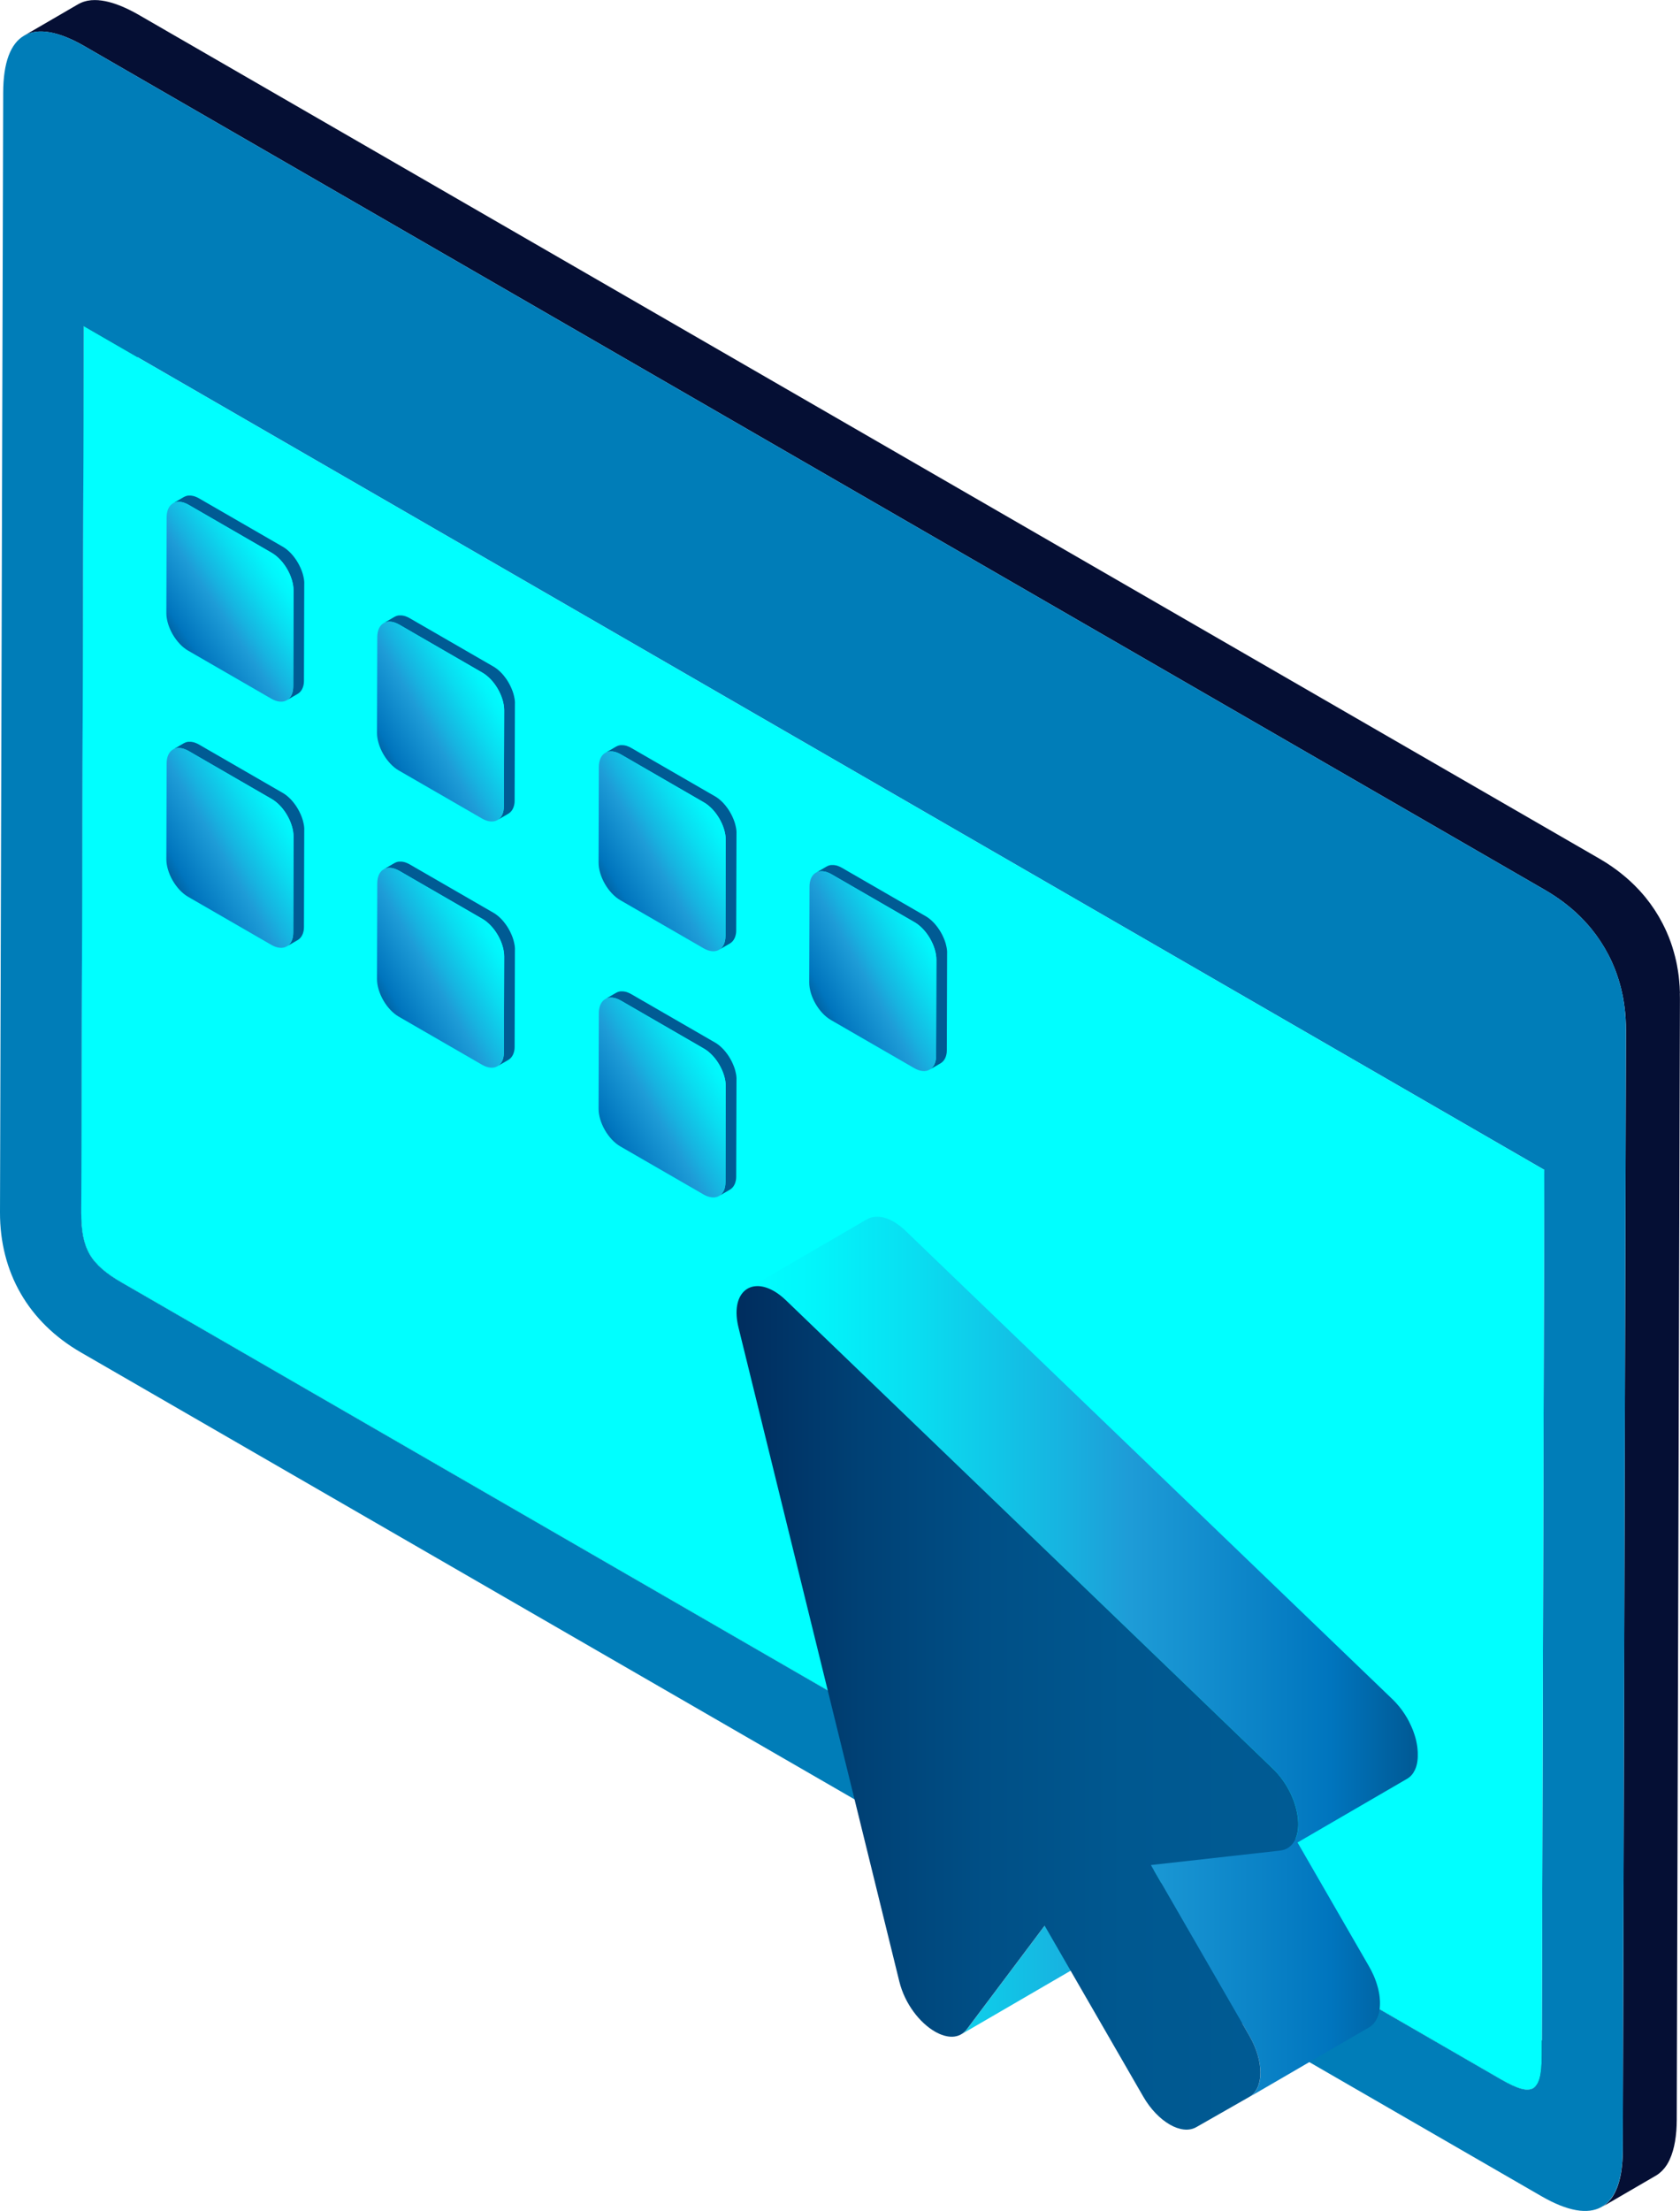 <?xml version="1.0" encoding="UTF-8"?>
<svg id="Ebene_2" data-name="Ebene 2" xmlns="http://www.w3.org/2000/svg" xmlns:xlink="http://www.w3.org/1999/xlink" viewBox="0 0 590.79 777">
  <defs>
    <style>
      .cls-1 {
        fill: url(#Neues_Verlaufsfeld_1-2);
      }

      .cls-1, .cls-2, .cls-3, .cls-4, .cls-5, .cls-6, .cls-7, .cls-8, .cls-9, .cls-10, .cls-11, .cls-12, .cls-13, .cls-14 {
        stroke-width: 0px;
      }

      .cls-2 {
        fill: url(#Neues_Verlaufsfeld_1-6);
      }

      .cls-3 {
        fill: url(#Neues_Verlaufsfeld_1-5);
      }

      .cls-4 {
        fill: url(#Neues_Verlaufsfeld_1-4);
      }

      .cls-5 {
        fill: url(#Neues_Verlaufsfeld_1-7);
      }

      .cls-6 {
        fill: url(#Neues_Verlaufsfeld_1-8);
      }

      .cls-7 {
        fill: url(#Neues_Verlaufsfeld_1-3);
      }

      .cls-8 {
        fill: url(#Neues_Verlaufsfeld_1);
      }

      .cls-9 {
        fill: url(#Unbenannter_Verlauf_8);
      }

      .cls-10 {
        fill: aqua;
      }

      .cls-11 {
        fill: #050f34;
      }

      .cls-12 {
        fill: #005b94;
      }

      .cls-13 {
        fill: #000b26;
      }

      .cls-14 {
        fill: #007db8;
      }
    </style>
    <linearGradient id="Neues_Verlaufsfeld_1" data-name="Neues Verlaufsfeld 1" x1="99.87" y1="198.79" x2="59.4" y2="225.77" gradientUnits="userSpaceOnUse">
      <stop offset="0" stop-color="aqua"/>
      <stop offset=".1" stop-color="#02f5fb"/>
      <stop offset=".26" stop-color="#0adcf0"/>
      <stop offset=".47" stop-color="#17b3e0"/>
      <stop offset=".57" stop-color="#1e9cd7"/>
      <stop offset=".87" stop-color="#0075be"/>
      <stop offset=".99" stop-color="#005b97"/>
    </linearGradient>
    <linearGradient id="Neues_Verlaufsfeld_1-2" data-name="Neues Verlaufsfeld 1" x1="175.62" y1="241.57" x2="131.92" y2="266.93" xlink:href="#Neues_Verlaufsfeld_1"/>
    <linearGradient id="Neues_Verlaufsfeld_1-3" data-name="Neues Verlaufsfeld 1" x1="254.19" y1="286.54" x2="210.49" y2="312.43" xlink:href="#Neues_Verlaufsfeld_1"/>
    <linearGradient id="Neues_Verlaufsfeld_1-4" data-name="Neues Verlaufsfeld 1" x1="329.67" y1="328.56" x2="284.36" y2="353.92" xlink:href="#Neues_Verlaufsfeld_1"/>
    <linearGradient id="Neues_Verlaufsfeld_1-5" data-name="Neues Verlaufsfeld 1" x1="102.9" y1="285.08" x2="58.67" y2="310.97" xlink:href="#Neues_Verlaufsfeld_1"/>
    <linearGradient id="Neues_Verlaufsfeld_1-6" data-name="Neues Verlaufsfeld 1" x1="176.11" y1="327.8" x2="132.41" y2="353.16" xlink:href="#Neues_Verlaufsfeld_1"/>
    <linearGradient id="Neues_Verlaufsfeld_1-7" data-name="Neues Verlaufsfeld 1" x1="254.71" y1="372.84" x2="208.86" y2="399.81" xlink:href="#Neues_Verlaufsfeld_1"/>
    <linearGradient id="Neues_Verlaufsfeld_1-8" data-name="Neues Verlaufsfeld 1" x1="262.88" y1="582.22" x2="498.57" y2="582.22" xlink:href="#Neues_Verlaufsfeld_1"/>
    <linearGradient id="Unbenannter_Verlauf_8" data-name="Unbenannter Verlauf 8" x1="259.02" y1="600.19" x2="456.54" y2="600.19" gradientUnits="userSpaceOnUse">
      <stop offset="0" stop-color="#002d5e"/>
      <stop offset="0" stop-color="#002d5e"/>
      <stop offset=".22" stop-color="#004175"/>
      <stop offset=".44" stop-color="#004f86"/>
      <stop offset=".69" stop-color="#005890"/>
      <stop offset="1" stop-color="#005b94"/>
    </linearGradient>
  </defs>
  <g id="Ebene_1-2" data-name="Ebene 1">
    <g>
      <g>
        <path class="cls-13" d="m557.48,723.09c-.1.03-.2.06-.31.09-.08.02-.16.03-.24.05-.08.01-.16.03-.24.03-.1.01-.2.02-.31.03-.06,0-.12,0-.18,0-.13,0-.27,0-.41,0-.04,0-.07,0-.11,0-.18-.01-.36-.03-.55-.06-.05,0-.11-.02-.16-.03-.14-.02-.28-.05-.43-.08-.07-.02-.15-.03-.23-.05-.13-.03-.26-.06-.4-.1-.09-.02-.17-.05-.26-.07-.13-.04-.26-.08-.4-.12-.1-.03-.21-.07-.31-.1-.12-.04-.24-.09-.37-.13-.14-.05-.28-.1-.42-.16-.12-.05-.23-.1-.35-.14-.18-.07-.35-.15-.54-.23-.11-.05-.23-.1-.34-.15-.26-.12-.53-.25-.8-.38-.08-.04-.16-.08-.25-.12-.43-.21-.87-.44-1.33-.69-.1-.05-.2-.11-.31-.17-.45-.24-.9-.5-1.38-.77L61.81,439.67c-.46-.27-.89-.53-1.32-.79-.27-.17-.55-.33-.81-.5-.56-.35-1.11-.71-1.62-1.06-.05-.03-.09-.06-.13-.09-.47-.33-.93-.66-1.36-.99-.1-.07-.2-.15-.29-.22-.44-.34-.86-.69-1.27-1.03-.06-.06-.13-.11-.19-.17-.41-.36-.8-.72-1.17-1.09-.04-.04-.08-.09-.12-.13-.32-.33-.62-.66-.91-.99-.08-.1-.17-.19-.25-.29-.15-.18-.28-.36-.42-.54-.24-.31-.48-.62-.69-.94-.13-.19-.25-.39-.37-.58-.19-.31-.38-.62-.55-.94-.16-.3-.32-.6-.47-.9-.03-.07-.07-.14-.1-.21-.21-.47-.41-.95-.59-1.44,0-.02-.01-.03-.02-.05-.18-.51-.34-1.03-.49-1.56-.01-.04-.02-.09-.03-.13-.14-.52-.26-1.05-.37-1.6,0-.04-.02-.08-.02-.11-.11-.56-.2-1.14-.28-1.73,0-.04-.01-.09-.02-.13-.07-.55-.13-1.13-.18-1.72-.01-.15-.02-.3-.04-.45-.04-.52-.06-1.06-.09-1.61,0-.13-.01-.26-.02-.4-.02-.72-.03-1.45-.03-2.22l.88-311.48-19.01,11.05-.88,311.48c0,.73,0,1.44.03,2.12,0,.03,0,.06,0,.09,0,.14.01.26.02.4.02.41.03.83.06,1.22,0,.13.02.26.03.39.01.15.02.3.04.45.01.18.03.36.04.53.04.37.08.74.12,1.1,0,.03,0,.06.01.09,0,.04.01.09.02.13.03.25.07.51.11.75.05.29.1.58.15.87,0,.04.02.08.02.11,0,.04.02.07.02.11.04.18.07.36.11.54.05.25.11.49.17.73.03.11.06.23.09.34.01.04.02.09.03.13.02.07.04.14.06.21.06.22.13.44.2.65.07.22.15.44.22.66,0,.01.01.03.01.04,0,.02.01.03.02.05.07.19.14.38.21.56.1.26.21.51.32.77.02.04.04.07.05.11.03.07.07.14.1.21.09.2.19.4.29.6.05.1.12.2.18.3.17.32.36.63.55.94.12.2.24.39.37.59.22.32.45.63.69.94.1.13.18.26.28.39.04.05.09.1.13.15.08.1.17.19.25.29.13.16.26.31.41.47.16.18.33.35.5.52.04.04.08.08.12.13.02.02.05.05.07.07.23.23.46.45.71.67.13.12.26.23.39.34.06.06.13.11.19.17.06.05.11.1.17.15.27.23.54.45.82.67.09.07.18.14.27.21.1.07.19.15.29.22.13.1.26.2.4.3.31.23.63.45.96.68.05.03.09.06.13.09.01,0,.03.02.04.03.45.31.92.61,1.4.92.06.04.12.08.18.11.26.17.54.33.81.5.28.17.54.34.84.51.16.09.32.19.48.28l485.06,280.05c.48.27.93.53,1.38.77.06.03.12.07.17.1.05.03.09.04.13.07.46.25.9.48,1.33.69.02,0,.04.02.06.03.06.03.12.06.19.09.27.13.54.26.8.38.05.02.11.05.17.08.06.03.12.05.18.08.18.08.36.16.54.23.07.03.15.07.22.09.04.02.09.03.13.05.14.06.29.11.43.16.08.03.17.07.25.09.04.01.08.03.12.04.11.04.21.07.32.1.08.03.17.06.25.08.05.01.1.03.14.04.09.03.17.05.26.07.07.02.14.04.2.06.07.02.13.03.2.04.08.02.15.04.23.05.04,0,.09.02.13.03.1.02.2.03.3.05.05,0,.11.02.16.03.02,0,.03,0,.05,0,.16.02.32.04.47.05,0,0,.02,0,.02,0,.04,0,.07,0,.11,0,.11,0,.22.01.33.01.03,0,.05,0,.08,0,.06,0,.12,0,.18,0,.06,0,.13,0,.19,0,.04,0,.08-.01.11-.02.08,0,.16-.02.24-.03.05,0,.09-.01.14-.02.03,0,.06-.02.1-.03.1-.02.21-.05.31-.09.04-.01.09-.02.13-.04.02,0,.04-.02.06-.03.18-.07.36-.15.52-.24l19.01-11.05c-.16.1-.34.17-.52.24-.06.02-.13.04-.19.06Z"/>
        <path class="cls-11" d="m590.77,348.94s0-.05,0-.07c0-.19-.02-.38-.03-.56-.02-.47-.04-.94-.06-1.41,0-.05,0-.1,0-.15-.01-.24-.04-.48-.06-.72-.03-.37-.05-.73-.09-1.09,0-.06,0-.13-.01-.19-.03-.28-.06-.55-.09-.83-.03-.28-.06-.57-.09-.85,0-.05-.01-.11-.02-.16-.04-.3-.09-.6-.13-.91-.04-.26-.07-.51-.11-.77,0-.04-.01-.08-.02-.12-.06-.4-.14-.8-.21-1.2-.03-.15-.05-.31-.08-.47,0-.01,0-.03,0-.04-.11-.56-.22-1.12-.34-1.67,0-.01,0-.03-.01-.04-.03-.14-.07-.28-.1-.41-.09-.39-.18-.79-.28-1.18-.01-.04-.02-.09-.04-.13-.06-.22-.12-.45-.18-.67-.08-.28-.15-.56-.23-.84-.02-.07-.04-.13-.06-.2-.07-.25-.15-.49-.22-.73-.07-.24-.14-.47-.21-.71-.03-.08-.06-.16-.08-.25-.09-.29-.19-.58-.29-.86-.07-.21-.14-.41-.21-.62-.03-.08-.06-.16-.09-.23-.13-.35-.26-.69-.39-1.04-.07-.19-.14-.38-.21-.56-.02-.05-.04-.1-.07-.16-.24-.6-.49-1.2-.76-1.79,0-.02-.02-.04-.03-.06,0,0,0,0,0,0-.34-.77-.71-1.52-1.09-2.27-.05-.09-.09-.19-.13-.28-.04-.08-.09-.16-.13-.23-.38-.73-.77-1.45-1.18-2.17-.05-.09-.11-.18-.16-.27-.38-.65-.78-1.29-1.19-1.92-.1-.15-.19-.3-.29-.45-.45-.68-.92-1.35-1.4-2.02-.09-.13-.19-.25-.28-.38-.44-.59-.89-1.17-1.35-1.74-.07-.08-.13-.17-.19-.25-.03-.04-.06-.07-.09-.1-.56-.68-1.15-1.35-1.75-2.01-.06-.06-.11-.13-.17-.2-.08-.09-.17-.17-.25-.26-.38-.41-.78-.82-1.18-1.22-.09-.1-.18-.2-.28-.29-.04-.04-.08-.08-.12-.12-.48-.47-.97-.94-1.47-1.4,0,0-.02-.02-.03-.03,0,0,0,0,0,0-.49-.45-1-.9-1.52-1.34-.03-.03-.06-.05-.09-.08-.15-.13-.3-.25-.45-.37-.33-.28-.66-.55-1-.82-.06-.05-.11-.09-.17-.14-.16-.12-.32-.24-.48-.37-.31-.24-.62-.48-.94-.72-.08-.06-.16-.12-.24-.18-.15-.11-.3-.21-.45-.32-.32-.23-.64-.46-.97-.69-.11-.08-.21-.15-.32-.23-.13-.09-.27-.17-.4-.26-.34-.23-.68-.45-1.02-.68-.14-.09-.27-.18-.41-.27-.1-.07-.21-.13-.32-.19-.39-.24-.78-.48-1.17-.71-.16-.1-.31-.2-.47-.29-.15-.09-.31-.18-.46-.27L48.76,5.2c-.5-.29-1-.57-1.49-.83-.04-.02-.07-.03-.1-.05-.47-.25-.93-.49-1.39-.72-.11-.06-.23-.12-.34-.17,0,0-.02,0-.03-.01-.56-.27-1.1-.53-1.64-.77h0c-.52-.23-1.02-.45-1.52-.65,0,0-.01,0-.02,0-.13-.05-.26-.1-.39-.15-.35-.14-.7-.27-1.04-.39-.02,0-.04-.01-.05-.02-.15-.05-.29-.09-.44-.14-.29-.1-.57-.2-.85-.28-.04-.01-.08-.02-.11-.03-.17-.05-.34-.1-.52-.14-.22-.06-.44-.13-.66-.18-.06-.02-.12-.03-.18-.04-.18-.04-.35-.08-.53-.12-.18-.04-.36-.08-.53-.12-.08-.02-.16-.03-.24-.04-.18-.03-.37-.06-.55-.09-.14-.02-.28-.05-.42-.07-.1-.01-.2-.02-.3-.03-.18-.02-.36-.04-.54-.06-.11-.01-.23-.03-.34-.04-.11,0-.21,0-.32-.01-.2-.01-.4-.02-.6-.02-.1,0-.2-.01-.3-.01-.1,0-.19.01-.29.01-.22,0-.43.02-.64.03-.1,0-.2,0-.3.01-.08,0-.15.02-.23.03-.25.03-.5.07-.75.11-.1.02-.21.02-.31.04-.07.01-.14.03-.21.05-.1.02-.19.04-.29.07-.24.06-.48.13-.72.2-.08.02-.16.05-.23.07-.03.01-.07.02-.1.03-.19.07-.37.15-.55.22-.1.04-.21.08-.31.13-.31.14-.61.29-.9.46L8.47,12.53c.29-.17.59-.32.9-.46.1-.05.21-.08.31-.13.21-.09.43-.18.65-.25.08-.03.16-.05.23-.07.24-.07.48-.14.72-.2.1-.02.19-.05.29-.07.17-.04.35-.06.52-.09.25-.04.5-.08.75-.11.17-.02.35-.03.53-.05.21-.01.43-.02.64-.03.2,0,.39,0,.59,0,.2,0,.4,0,.6.02.22.01.44.03.66.05.18.02.36.03.54.06.24.03.48.06.72.1.18.03.36.06.55.09.25.05.51.1.77.16.18.04.35.07.53.12.28.07.56.14.84.22.17.05.34.09.52.14.32.09.64.2.97.31.15.05.29.09.44.14.36.13.73.27,1.09.41.13.05.26.09.39.15.51.2,1.02.42,1.54.65.54.24,1.09.5,1.64.77.12.06.24.12.36.18.46.23.92.47,1.39.72.52.28,1.05.58,1.59.89l513.6,296.53c.32.18.62.37.94.56.39.24.78.47,1.17.72.24.15.48.31.72.46.35.22.69.45,1.03.68.24.16.48.33.72.49.33.23.65.46.97.69.23.17.46.33.69.5.32.24.63.48.94.72.22.17.44.34.65.51.34.27.67.54,1,.82.18.15.37.3.55.45.51.44,1.02.88,1.51,1.34.01,0,.02.02.03.03.5.46.99.93,1.47,1.4.14.14.27.27.4.41.4.4.79.81,1.17,1.22.14.15.28.31.42.46.6.66,1.19,1.33,1.75,2.01.1.12.19.23.28.35.46.57.92,1.15,1.35,1.74.09.13.19.25.28.38.48.66.95,1.34,1.4,2.02.1.15.2.3.29.45.41.63.81,1.27,1.19,1.92.05.09.11.18.16.27.41.71.81,1.44,1.19,2.17.09.17.17.34.26.51.38.75.75,1.5,1.09,2.27,0,.02.02.05.03.07.26.59.51,1.19.76,1.79.1.24.19.48.28.72.13.35.27.69.39,1.04.1.28.2.56.29.85.1.29.2.58.29.87.1.32.2.64.3.95.07.24.15.49.22.73.1.35.19.7.29,1.05.06.22.12.44.18.67.11.43.21.87.31,1.31.03.14.07.28.1.41.13.58.25,1.17.36,1.75.03.15.05.31.08.47.08.44.16.88.22,1.32.04.25.07.51.11.77.05.36.1.71.15,1.07.04.28.06.57.1.86.04.33.07.67.11,1.01.03.37.06.74.09,1.11.02.29.05.57.06.86.03.47.05.94.06,1.41,0,.21.02.42.03.63.02.68.03,1.36.03,2.05l-1.12,393.45c0,.18,0,.35,0,.53,0,.56-.02,1.11-.04,1.64,0,.25-.02.5-.04.74-.02.41-.04.82-.07,1.22-.02.26-.04.51-.07.77-.03.36-.07.72-.11,1.07-.03.25-.06.5-.09.75-.04.33-.09.66-.14.98-.04.24-.08.48-.12.71-.06.32-.12.64-.19.95-.05.21-.09.43-.14.64-.08.34-.17.67-.26,1-.05.17-.09.34-.14.51-.15.5-.3.98-.47,1.44-.01.03-.02.05-.03.08-.18.47-.37.92-.57,1.36-.1.22-.21.43-.31.64-.05.1-.1.21-.16.31-.18.32-.36.64-.55.94-.24.38-.49.73-.76,1.06-.08.1-.17.2-.25.29-.19.23-.39.45-.59.66-.1.1-.2.2-.31.3-.21.2-.42.38-.64.56-.1.08-.19.16-.29.24-.32.24-.65.47-.99.67l19.01-11.05c.34-.2.67-.43.99-.67.1-.08.2-.16.29-.24.22-.18.43-.36.64-.56.1-.1.2-.2.3-.3.2-.21.4-.43.59-.66.08-.1.17-.19.25-.29.26-.34.52-.69.76-1.06,0,0,0,0,0,0,.19-.3.37-.61.54-.93.05-.1.1-.2.15-.3.08-.16.17-.31.24-.48.03-.05.05-.12.07-.17.2-.43.39-.88.57-1.36,0-.02.02-.04.03-.07,0,0,0,0,0-.01.17-.46.33-.94.47-1.44,0-.03.02-.06.03-.09.04-.13.07-.28.11-.41.09-.33.18-.66.26-1,.02-.07.03-.13.05-.19.03-.14.06-.3.09-.45.07-.31.13-.63.19-.95.02-.1.04-.19.06-.28.02-.14.04-.28.06-.42.05-.32.1-.64.14-.98.02-.13.04-.25.06-.37.02-.12.02-.25.04-.38.04-.35.08-.71.11-1.07.01-.16.03-.3.05-.46,0-.1.01-.21.02-.31.03-.4.05-.81.07-1.22,0-.18.03-.35.03-.54,0-.07,0-.14,0-.21.02-.53.03-1.08.04-1.64,0-.13,0-.26,0-.4,0-.04,0-.09,0-.13l1.12-393.45c0-.69,0-1.37-.03-2.05Z"/>
      </g>
      <path class="cls-14" d="m543.34,312.77c18.43,10.64,28.5,28.1,28.44,49.26l-1.12,393.45c-.06,21.16-10.2,26.95-28.63,16.31L28.44,475.27C10.03,464.64-.06,447.17,0,426.01L1.12,32.56c.06-21.16,10.21-26.94,28.63-16.31l513.6,296.53Zm-1.16,409.84l.88-311.48L29.46,114.61l-.88,311.48c-.04,12.7,3.16,18.25,14.22,24.63l485.06,280.05c11.06,6.38,14.28,4.54,14.31-8.16"/>
      <path class="cls-10" d="m542.18,722.61l.88-311.48L29.46,114.61l-.88,311.48c-.04,12.7,3.16,18.25,14.22,24.63l485.06,280.05c11.06,6.38,14.28,4.54,14.31-8.16"/>
      <g>
        <path class="cls-12" d="m107.01,204.97c0-.12,0-.25-.02-.37,0-.06,0-.11-.01-.17,0-.02,0-.05,0-.07,0-.04,0-.09-.01-.13-.01-.13-.03-.25-.04-.38-.02-.13-.03-.26-.06-.39,0,0,0,0,0,0,0,0,0,0,0,0-.02-.13-.04-.25-.07-.38-.03-.14-.05-.28-.09-.42,0-.04-.02-.08-.03-.12,0-.03-.01-.06-.02-.09-.02-.07-.03-.15-.05-.22-.04-.15-.08-.3-.12-.46-.02-.06-.04-.12-.05-.18-.01-.04-.02-.08-.04-.12-.02-.06-.04-.13-.06-.19-.05-.17-.11-.34-.17-.51-.02-.04-.03-.09-.05-.13-.02-.06-.04-.12-.07-.17-.04-.1-.07-.2-.11-.29-.05-.14-.11-.27-.17-.4-.03-.07-.06-.14-.09-.2-.01-.03-.02-.05-.03-.08-.07-.16-.15-.32-.23-.48-.06-.12-.11-.24-.17-.35,0-.02-.01-.03-.02-.05-.01-.02-.03-.05-.04-.07-.28-.55-.59-1.08-.93-1.6,0,0,0-.02-.01-.02-.34-.51-.7-1.01-1.08-1.48-.02-.03-.04-.06-.06-.08-.01-.02-.03-.03-.04-.05-.09-.11-.19-.22-.28-.32-.1-.12-.2-.24-.31-.36-.02-.03-.05-.05-.07-.08-.05-.05-.1-.1-.15-.15-.09-.09-.18-.19-.27-.28-.09-.09-.18-.17-.27-.25-.03-.03-.07-.07-.1-.1-.02-.02-.04-.04-.06-.06-.13-.12-.26-.24-.4-.35-.06-.05-.13-.11-.19-.16-.03-.02-.05-.04-.08-.07-.03-.02-.06-.05-.09-.07-.12-.09-.23-.18-.35-.27-.09-.06-.17-.12-.26-.18-.02-.01-.03-.02-.04-.03-.01,0-.02-.02-.04-.03-.11-.07-.22-.15-.33-.22-.11-.07-.22-.14-.33-.2-.03-.01-.05-.03-.08-.04l-29.26-16.89c-.08-.05-.16-.09-.24-.14-.11-.06-.21-.11-.31-.16-.07-.03-.14-.06-.2-.1-.02,0-.03-.02-.05-.02-.02,0-.04-.02-.06-.03-.1-.05-.21-.09-.31-.13-.1-.04-.21-.08-.31-.12-.02,0-.04-.01-.05-.02-.02,0-.03,0-.05-.02-.07-.02-.14-.05-.21-.07-.11-.03-.21-.06-.32-.09-.05-.01-.1-.02-.15-.03-.02,0-.04-.01-.07-.01-.03,0-.06-.02-.1-.02-.11-.02-.22-.04-.34-.06-.07,0-.13-.01-.2-.02-.02,0-.05,0-.07,0-.02,0-.05,0-.07,0-.12,0-.24-.01-.36-.01-.05,0-.1,0-.15,0-.04,0-.08,0-.12,0-.04,0-.08,0-.12,0-.15.01-.3.04-.44.06,0,0,0,0,0,0-.03,0-.06.02-.09.03-.15.03-.29.07-.44.12-.01,0-.02.01-.03.02-.2.07-.4.16-.59.27,0,0,0,0,0,0l-3.81,2.21c.19-.11.38-.2.59-.27.15-.06.31-.1.47-.14.03,0,.06-.02.09-.03.18-.04.38-.06.57-.07.04,0,.08,0,.12,0,.19,0,.38,0,.58.01.02,0,.05,0,.07,0,.21.02.42.05.63.1.02,0,.04,0,.07.01.22.05.45.11.67.19.02,0,.03,0,.05.02.24.08.48.18.73.29.02,0,.03.02.05.02.25.12.5.25.76.39l29.26,16.89c.26.15.52.31.77.49.01.01.03.02.04.03.24.17.47.34.7.53.03.02.05.04.08.07.22.18.44.37.65.57.03.03.07.06.1.1.18.17.36.35.54.53.05.05.1.1.15.15.13.14.26.29.39.44.09.11.19.21.28.32.04.04.07.09.11.14.38.47.74.96,1.08,1.48,0,0,0,.02.01.02.34.52.65,1.05.93,1.6.02.04.04.08.06.12.06.12.11.24.17.35.09.19.18.37.27.56.03.07.06.14.09.2.1.23.19.46.28.7.02.06.04.11.06.17.1.28.19.55.28.83.01.04.02.08.04.12.08.28.16.57.23.85,0,.03.01.06.02.09.07.3.13.61.18.91,0,0,0,0,0,0,.05.3.08.61.11.9,0,.02,0,.05,0,.07.02.3.04.59.04.89l-.1,33.62c0,.29-.01.57-.04.84,0,.02,0,.05,0,.07-.02.25-.06.49-.1.72,0,.03-.01.06-.02.09-.05.22-.1.43-.16.64-.01.04-.02.07-.04.11-.06.19-.13.37-.21.55,0,.02-.02.04-.03.06-.09.2-.19.38-.31.55-.16.25-.34.46-.53.66-.05.05-.09.09-.14.14-.2.19-.41.36-.65.49h0s0,0,0,0l3.81-2.21c.23-.14.44-.31.65-.49.05-.05.1-.09.14-.14.19-.2.37-.41.53-.66,0,0,0,0,0,0,.1-.16.2-.34.29-.52,0,0,0-.01,0-.02,0-.02.02-.04.03-.06.05-.11.1-.23.15-.35.02-.06.04-.13.06-.19.01-.04.03-.07.04-.11.01-.03.02-.07.03-.1.04-.13.07-.26.1-.39.01-.05.02-.1.03-.15,0-.03.01-.06.02-.09,0-.05.02-.09.03-.14.02-.12.04-.24.05-.37,0-.07.01-.14.02-.21,0-.02,0-.05,0-.07,0-.03,0-.06,0-.09.01-.12.02-.24.02-.36,0-.12,0-.25,0-.37v-.02l.1-33.62c0-.12,0-.23,0-.35Z"/>
        <path class="cls-8" d="m95.56,194.29c4.24,2.45,7.66,8.37,7.65,13.24l-.1,33.62c-.01,4.87-3.46,6.83-7.7,4.39l-29.26-16.89c-4.23-2.44-7.66-8.37-7.65-13.24l.1-33.62c.01-4.87,3.46-6.83,7.7-4.39l29.26,16.89Z"/>
      </g>
      <g>
        <path class="cls-12" d="m181.09,247.08c0-.12,0-.25-.02-.37,0-.06,0-.11-.01-.17,0-.02,0-.05,0-.07,0-.04,0-.09-.01-.13-.01-.13-.03-.25-.04-.38-.02-.13-.03-.26-.06-.39,0,0,0,0,0,0,0,0,0,0,0,0-.02-.13-.04-.25-.07-.38-.03-.14-.05-.28-.09-.42,0-.04-.02-.08-.03-.12,0-.03-.01-.06-.02-.09-.02-.07-.03-.15-.05-.22-.04-.15-.08-.3-.12-.46-.02-.06-.04-.12-.05-.18-.01-.04-.02-.08-.04-.12-.02-.06-.04-.13-.06-.19-.05-.17-.11-.34-.17-.51-.02-.04-.03-.09-.05-.13-.02-.06-.04-.12-.07-.17-.04-.1-.07-.2-.11-.29-.05-.14-.11-.27-.17-.4-.03-.07-.06-.14-.09-.2-.01-.03-.02-.05-.03-.08-.07-.16-.15-.32-.23-.48-.06-.12-.11-.24-.17-.35,0-.02-.01-.03-.02-.05-.01-.02-.03-.05-.04-.07-.28-.55-.59-1.08-.93-1.6,0,0,0-.02-.01-.02-.34-.51-.7-1.01-1.08-1.48-.02-.03-.04-.06-.06-.08-.01-.02-.03-.03-.04-.05-.09-.11-.19-.22-.28-.32-.1-.12-.2-.24-.31-.36-.02-.03-.05-.05-.07-.08-.05-.05-.1-.1-.15-.15-.09-.09-.18-.19-.27-.28-.09-.09-.18-.17-.27-.25-.03-.03-.07-.07-.1-.1-.02-.02-.04-.04-.06-.06-.13-.12-.26-.24-.4-.35-.06-.05-.13-.11-.19-.16-.03-.02-.05-.04-.08-.07-.03-.02-.06-.05-.09-.07-.12-.09-.23-.18-.35-.27-.09-.06-.17-.12-.26-.18-.02-.01-.03-.02-.04-.03-.01,0-.02-.02-.04-.03-.11-.07-.22-.15-.33-.22-.11-.07-.22-.14-.33-.2-.03-.01-.05-.03-.08-.04l-29.26-16.89c-.08-.05-.16-.09-.24-.14-.11-.06-.21-.11-.31-.16-.07-.03-.14-.06-.2-.1-.02,0-.03-.02-.05-.02-.02,0-.04-.02-.06-.03-.1-.05-.21-.09-.31-.13-.1-.04-.21-.08-.31-.12-.02,0-.04-.01-.05-.02-.02,0-.03,0-.05-.02-.07-.02-.14-.05-.21-.07-.11-.03-.21-.06-.32-.09-.05-.01-.1-.02-.15-.03-.02,0-.04-.01-.07-.01-.03,0-.06-.02-.1-.02-.11-.02-.22-.04-.34-.06-.07,0-.13-.01-.2-.02-.02,0-.05,0-.07,0-.02,0-.05,0-.07,0-.12,0-.24-.01-.36-.01-.05,0-.1,0-.15,0-.04,0-.08,0-.12,0-.04,0-.08,0-.12,0-.15.01-.3.04-.44.06,0,0,0,0,0,0-.03,0-.06.02-.09.03-.15.03-.29.07-.44.12-.01,0-.02.01-.03.02-.2.07-.4.16-.59.27,0,0,0,0,0,0l-3.81,2.21c.19-.11.38-.2.59-.27.15-.06.31-.1.47-.14.03,0,.06-.02.09-.03.18-.04.38-.06.57-.07.04,0,.08,0,.12,0,.19,0,.38,0,.58.01.02,0,.05,0,.07,0,.21.02.42.05.63.1.02,0,.04,0,.07.01.22.05.45.11.67.19.02,0,.03,0,.05.02.24.08.48.18.73.29.02,0,.03.02.05.02.25.12.5.25.76.39l29.26,16.89c.26.15.52.31.77.49.01.01.03.02.04.03.24.17.47.34.7.53.03.02.05.04.08.07.22.18.44.37.65.57.03.03.07.06.1.1.18.17.36.35.54.53.05.05.1.1.15.15.13.14.26.29.39.44.09.11.19.21.28.32.04.04.07.09.11.14.38.47.74.96,1.08,1.48,0,0,0,.02.01.02.34.52.65,1.05.93,1.6.02.04.04.08.06.12.06.12.11.24.17.35.09.19.18.37.27.56.03.07.06.14.09.2.1.23.19.46.28.7.02.06.04.11.06.17.1.28.19.55.28.83.01.04.02.08.04.12.08.28.16.57.23.85,0,.03.01.06.02.09.07.3.13.61.18.91,0,0,0,0,0,0,.05.3.08.61.11.9,0,.02,0,.05,0,.07.02.3.04.59.04.89l-.1,33.62c0,.29-.01.57-.04.84,0,.02,0,.05,0,.07-.02.25-.06.49-.1.72,0,.03-.01.06-.02.09-.05.22-.1.43-.16.64-.01.04-.02.07-.04.11-.06.19-.13.37-.21.55,0,.02-.02.04-.03.06-.09.2-.19.38-.31.55-.16.25-.34.46-.53.66-.05.05-.09.09-.14.14-.2.19-.41.36-.65.49h0s0,0,0,0l3.81-2.21c.23-.14.44-.31.65-.49.05-.05.1-.09.14-.14.19-.2.37-.41.53-.66,0,0,0,0,0,0,.1-.16.2-.34.29-.52,0,0,0-.01,0-.02,0-.02.02-.04.03-.06.05-.11.1-.23.15-.35.02-.06.04-.13.06-.19.01-.04.03-.07.04-.11.01-.03.02-.07.03-.1.04-.13.07-.26.1-.39.01-.05.02-.1.03-.15,0-.03.01-.06.02-.09,0-.05.02-.09.03-.14.02-.12.04-.24.05-.37,0-.07.01-.14.02-.21,0-.02,0-.05,0-.07,0-.03,0-.06,0-.09.01-.12.02-.24.02-.36,0-.12,0-.25,0-.37v-.02l.1-33.62c0-.12,0-.23,0-.35Z"/>
        <path class="cls-1" d="m169.64,236.4c4.24,2.45,7.66,8.37,7.65,13.24l-.1,33.62c-.01,4.87-3.46,6.83-7.7,4.39l-29.26-16.89c-4.23-2.44-7.66-8.37-7.65-13.24l.1-33.62c.01-4.87,3.46-6.83,7.7-4.39l29.26,16.89Z"/>
      </g>
      <g>
        <path class="cls-12" d="m259.01,292.68c0-.12,0-.25-.02-.37,0-.06,0-.11-.01-.17,0-.02,0-.05,0-.07,0-.04,0-.09-.01-.13-.01-.13-.03-.25-.04-.38-.02-.13-.03-.26-.06-.39,0,0,0,0,0,0,0,0,0,0,0,0-.02-.13-.04-.25-.07-.38-.03-.14-.05-.28-.09-.42,0-.04-.02-.08-.03-.12,0-.03-.01-.06-.02-.09-.02-.07-.03-.15-.05-.22-.04-.15-.08-.3-.12-.46-.02-.06-.04-.12-.05-.18-.01-.04-.02-.08-.04-.12-.02-.06-.04-.13-.06-.19-.05-.17-.11-.34-.17-.51-.02-.04-.03-.09-.05-.13-.02-.06-.04-.12-.07-.17-.04-.1-.07-.2-.11-.29-.05-.14-.11-.27-.17-.4-.03-.07-.06-.14-.09-.2-.01-.03-.02-.05-.03-.08-.07-.16-.15-.32-.23-.48-.06-.12-.11-.24-.17-.35,0-.02-.01-.03-.02-.05-.01-.02-.03-.05-.04-.07-.28-.55-.59-1.08-.93-1.6,0,0,0-.02-.01-.02-.34-.51-.7-1.01-1.08-1.48-.02-.03-.04-.06-.06-.08-.01-.02-.03-.03-.04-.05-.09-.11-.19-.22-.28-.32-.1-.12-.2-.24-.31-.36-.02-.03-.05-.05-.07-.08-.05-.05-.1-.1-.15-.15-.09-.09-.18-.19-.27-.28-.09-.09-.18-.17-.27-.25-.03-.03-.07-.07-.1-.1-.02-.02-.04-.04-.06-.06-.13-.12-.26-.24-.4-.35-.06-.05-.13-.11-.19-.16-.03-.02-.05-.04-.08-.07-.03-.02-.06-.05-.09-.07-.12-.09-.23-.18-.35-.27-.09-.06-.17-.12-.26-.18-.02-.01-.03-.02-.04-.03-.01,0-.02-.02-.04-.03-.11-.07-.22-.15-.33-.22-.11-.07-.22-.14-.33-.2-.03-.01-.05-.03-.08-.04l-29.26-16.89c-.08-.05-.16-.09-.24-.14-.11-.06-.21-.11-.31-.16-.07-.03-.14-.06-.2-.1-.02,0-.03-.02-.05-.02-.02,0-.04-.02-.06-.03-.1-.05-.21-.09-.31-.13-.1-.04-.21-.08-.31-.12-.02,0-.04-.01-.05-.02-.02,0-.03,0-.05-.02-.07-.02-.14-.05-.21-.07-.11-.03-.21-.06-.32-.09-.05-.01-.1-.02-.15-.03-.02,0-.04-.01-.07-.01-.03,0-.06-.02-.1-.02-.11-.02-.22-.04-.34-.06-.07,0-.13-.01-.2-.02-.02,0-.05,0-.07,0-.02,0-.05,0-.07,0-.12,0-.24-.01-.36-.01-.05,0-.1,0-.15,0-.04,0-.08,0-.12,0-.04,0-.08,0-.12,0-.15.01-.3.04-.44.06,0,0,0,0,0,0-.03,0-.06.02-.09.03-.15.03-.29.07-.44.12-.01,0-.02.01-.03.02-.2.07-.4.16-.59.27,0,0,0,0,0,0l-3.81,2.21c.19-.11.38-.2.59-.27.15-.06.31-.1.47-.14.03,0,.06-.02.09-.03.18-.04.38-.06.57-.07.04,0,.08,0,.12,0,.19,0,.38,0,.58.01.02,0,.05,0,.07,0,.21.02.42.05.63.1.02,0,.04,0,.07.01.22.05.45.11.67.19.02,0,.03,0,.05.02.24.08.48.18.73.29.02,0,.03.02.05.02.25.12.5.25.76.39l29.26,16.89c.26.15.52.31.77.49.01.01.03.02.04.03.24.17.47.34.7.53.03.02.05.04.08.07.22.18.44.37.65.57.03.03.07.06.1.1.18.17.36.35.54.53.05.05.1.1.15.15.13.14.26.29.39.44.09.11.19.21.28.32.04.04.07.09.11.14.38.47.74.96,1.08,1.48,0,0,0,.02.01.02.34.52.65,1.05.93,1.6.02.04.04.08.06.12.06.12.11.24.17.35.09.19.18.37.27.56.03.07.06.14.09.2.1.23.19.46.28.7.02.06.04.11.06.17.1.28.19.55.28.83.01.04.02.08.04.12.08.28.16.57.23.85,0,.03.01.06.02.09.07.3.13.61.18.91,0,0,0,0,0,0,.05.3.08.61.11.9,0,.02,0,.05,0,.07.02.3.04.59.04.89l-.1,33.62c0,.29-.01.57-.04.84,0,.02,0,.05,0,.07-.02.25-.06.49-.1.72,0,.03-.01.06-.02.09-.05.22-.1.43-.16.64-.01.04-.02.07-.04.11-.06.19-.13.37-.21.55,0,.02-.02.04-.03.06-.09.2-.19.38-.31.55-.16.25-.34.46-.53.66-.05.05-.09.09-.14.14-.2.19-.41.36-.65.49h0s0,0,0,0l3.81-2.21c.23-.14.44-.31.65-.49.05-.05.1-.09.14-.14.19-.2.37-.41.53-.66,0,0,0,0,0,0,.1-.16.2-.34.29-.52,0,0,0-.01,0-.02,0-.02.02-.04.03-.06.05-.11.1-.23.15-.35.02-.06.04-.13.06-.19.01-.04.03-.07.04-.11.01-.03.02-.07.03-.1.04-.13.07-.26.1-.39.01-.05.02-.1.03-.15,0-.03.01-.06.02-.09,0-.05.02-.09.03-.14.02-.12.04-.24.05-.37,0-.07.01-.14.02-.21,0-.02,0-.05,0-.07,0-.03,0-.06,0-.09.01-.12.02-.24.02-.36,0-.12,0-.25,0-.37v-.02l.1-33.62c0-.12,0-.23,0-.35Z"/>
        <path class="cls-7" d="m247.56,282c4.24,2.45,7.66,8.37,7.65,13.24l-.1,33.62c-.01,4.87-3.46,6.83-7.7,4.39l-29.26-16.89c-4.23-2.44-7.66-8.37-7.65-13.24l.1-33.62c.01-4.87,3.46-6.83,7.7-4.39l29.26,16.89Z"/>
      </g>
      <g>
        <path class="cls-12" d="m333.08,334.8c0-.12,0-.25-.02-.37,0-.06,0-.11-.01-.17,0-.02,0-.05,0-.07,0-.04,0-.09-.01-.13-.01-.13-.03-.25-.04-.38-.02-.13-.03-.26-.06-.39,0,0,0,0,0,0,0,0,0,0,0,0-.02-.13-.04-.25-.07-.38-.03-.14-.05-.28-.09-.42,0-.04-.02-.08-.03-.12,0-.03-.01-.06-.02-.09-.02-.07-.03-.15-.05-.22-.04-.15-.08-.3-.12-.46-.02-.06-.04-.12-.05-.18-.01-.04-.02-.08-.04-.12-.02-.06-.04-.13-.06-.19-.05-.17-.11-.34-.17-.51-.02-.04-.03-.09-.05-.13-.02-.06-.04-.12-.07-.17-.04-.1-.07-.2-.11-.29-.05-.14-.11-.27-.17-.4-.03-.07-.06-.14-.09-.2-.01-.03-.02-.05-.03-.08-.07-.16-.15-.32-.23-.48-.06-.12-.11-.24-.17-.35,0-.02-.01-.03-.02-.05-.01-.02-.03-.05-.04-.07-.28-.55-.59-1.08-.93-1.6,0,0,0-.02-.01-.02-.34-.51-.7-1.01-1.08-1.48-.02-.03-.04-.06-.06-.08-.01-.02-.03-.03-.04-.05-.09-.11-.19-.22-.28-.32-.1-.12-.2-.24-.31-.36-.02-.03-.05-.05-.07-.08-.05-.05-.1-.1-.15-.15-.09-.09-.18-.19-.27-.28-.09-.09-.18-.17-.27-.25-.03-.03-.07-.07-.1-.1-.02-.02-.04-.04-.06-.06-.13-.12-.26-.24-.4-.35-.06-.05-.13-.11-.19-.16-.03-.02-.05-.04-.08-.07-.03-.02-.06-.05-.09-.07-.12-.09-.23-.18-.35-.27-.09-.06-.17-.12-.26-.18-.02-.01-.03-.02-.04-.03-.01,0-.02-.02-.04-.03-.11-.07-.22-.15-.33-.22-.11-.07-.22-.14-.33-.2-.03-.01-.05-.03-.08-.04l-29.26-16.89c-.08-.05-.16-.09-.24-.14-.11-.06-.21-.11-.31-.16-.07-.03-.14-.06-.2-.1-.02,0-.03-.02-.05-.02-.02,0-.04-.02-.06-.03-.1-.05-.21-.09-.31-.13-.1-.04-.21-.08-.31-.12-.02,0-.04-.01-.05-.02-.02,0-.03,0-.05-.02-.07-.02-.14-.05-.21-.07-.11-.03-.21-.06-.32-.09-.05-.01-.1-.02-.15-.03-.02,0-.04-.01-.07-.01-.03,0-.06-.02-.1-.02-.11-.02-.22-.04-.34-.06-.07,0-.13-.01-.2-.02-.02,0-.05,0-.07,0-.02,0-.05,0-.07,0-.12,0-.24-.01-.36-.01-.05,0-.1,0-.15,0-.04,0-.08,0-.12,0-.04,0-.08,0-.12,0-.15.01-.3.04-.44.06,0,0,0,0,0,0-.03,0-.06.02-.09.03-.15.03-.29.07-.44.12-.01,0-.02.01-.03.02-.2.07-.4.16-.59.27,0,0,0,0,0,0l-3.81,2.21c.19-.11.38-.2.59-.27.15-.06.31-.1.47-.14.03,0,.06-.02.09-.03.18-.04.38-.06.57-.07.04,0,.08,0,.12,0,.19,0,.38,0,.58.01.02,0,.05,0,.07,0,.21.02.42.05.63.1.02,0,.04,0,.07.01.22.05.45.11.67.19.02,0,.03,0,.05.02.24.08.48.18.73.29.02,0,.03.02.05.02.25.12.5.25.76.39l29.26,16.89c.26.15.52.31.77.49.01.01.03.02.04.03.24.17.47.34.7.53.03.02.05.04.08.07.22.18.44.37.65.57.03.03.07.06.1.1.18.17.36.35.54.53.05.05.1.1.15.15.13.14.26.29.39.44.09.11.19.21.28.32.04.04.07.09.11.14.38.47.74.96,1.08,1.48,0,0,0,.02.01.02.34.52.65,1.05.93,1.6.02.04.04.08.06.12.06.12.11.24.17.35.09.19.18.37.27.56.03.07.06.14.09.2.1.23.19.46.28.7.02.06.04.11.06.17.1.28.19.55.28.83.01.04.02.08.04.12.08.28.16.57.23.85,0,.03.01.06.02.09.07.3.13.61.18.91,0,0,0,0,0,0,.05.3.08.61.11.9,0,.02,0,.05,0,.07.02.3.04.59.04.89l-.1,33.62c0,.29-.01.57-.04.84,0,.02,0,.05,0,.07-.02.25-.06.49-.1.72,0,.03-.01.06-.02.09-.05.22-.1.43-.16.64-.01.04-.02.07-.04.11-.06.19-.13.37-.21.55,0,.02-.02.04-.03.06-.09.2-.19.38-.31.55-.16.25-.34.46-.53.66-.05.05-.09.09-.14.14-.2.19-.41.36-.65.49h0s0,0,0,0l3.81-2.21c.23-.14.44-.31.65-.49.05-.05.1-.09.14-.14.19-.2.37-.41.53-.66,0,0,0,0,0,0,.1-.16.2-.34.29-.52,0,0,0-.01,0-.02,0-.02.02-.04.03-.06.05-.11.1-.23.15-.35.02-.06.04-.13.06-.19.01-.04.03-.07.04-.11.01-.03.02-.07.03-.1.04-.13.07-.26.1-.39.01-.05.02-.1.03-.15,0-.03.01-.06.02-.09,0-.05.02-.09.03-.14.02-.12.04-.24.05-.37,0-.07.01-.14.02-.21,0-.02,0-.05,0-.07,0-.03,0-.06,0-.09.01-.12.02-.24.02-.36,0-.12,0-.25,0-.37v-.02l.1-33.62c0-.12,0-.23,0-.35Z"/>
        <path class="cls-4" d="m321.63,324.11c4.24,2.45,7.66,8.37,7.65,13.24l-.1,33.62c-.01,4.87-3.46,6.83-7.7,4.39l-29.26-16.89c-4.23-2.44-7.66-8.37-7.65-13.24l.1-33.62c.01-4.87,3.46-6.83,7.7-4.39l29.26,16.89Z"/>
      </g>
      <g>
        <path class="cls-12" d="m107.01,291.49c0-.12,0-.25-.02-.37,0-.06,0-.11-.01-.17,0-.02,0-.05,0-.07,0-.04,0-.09-.01-.13-.01-.13-.03-.25-.04-.38-.02-.13-.03-.26-.06-.39,0,0,0,0,0,0,0,0,0,0,0,0-.02-.13-.04-.25-.07-.38-.03-.14-.05-.28-.09-.42,0-.04-.02-.08-.03-.12,0-.03-.01-.06-.02-.09-.02-.07-.03-.15-.05-.22-.04-.15-.08-.3-.12-.46-.02-.06-.04-.12-.05-.18-.01-.04-.02-.08-.04-.12-.02-.06-.04-.13-.06-.19-.05-.17-.11-.34-.17-.51-.02-.04-.03-.09-.05-.13-.02-.06-.04-.12-.07-.17-.04-.1-.07-.2-.11-.29-.05-.14-.11-.27-.17-.4-.03-.07-.06-.14-.09-.2-.01-.03-.02-.05-.03-.08-.07-.16-.15-.32-.23-.48-.06-.12-.11-.24-.17-.35,0-.02-.01-.03-.02-.05-.01-.02-.03-.05-.04-.07-.28-.55-.59-1.08-.93-1.6,0,0,0-.02-.01-.02-.34-.51-.7-1.01-1.08-1.48-.02-.03-.04-.06-.06-.08-.01-.02-.03-.03-.04-.05-.09-.11-.19-.22-.28-.32-.1-.12-.2-.24-.31-.36-.02-.03-.05-.05-.07-.08-.05-.05-.1-.1-.15-.15-.09-.09-.18-.19-.27-.28-.09-.09-.18-.17-.27-.25-.03-.03-.07-.07-.1-.1-.02-.02-.04-.04-.06-.06-.13-.12-.26-.24-.4-.35-.06-.05-.13-.11-.19-.16-.03-.02-.05-.04-.08-.07-.03-.02-.06-.05-.09-.07-.12-.09-.23-.18-.35-.27-.09-.06-.17-.12-.26-.18-.02-.01-.03-.02-.04-.03-.01,0-.02-.02-.04-.03-.11-.07-.22-.15-.33-.22-.11-.07-.22-.14-.33-.2-.03-.01-.05-.03-.08-.04l-29.26-16.89c-.08-.05-.16-.09-.24-.14-.11-.06-.21-.11-.31-.16-.07-.03-.14-.06-.2-.1-.02,0-.03-.02-.05-.02-.02,0-.04-.02-.06-.03-.1-.05-.21-.09-.31-.13-.1-.04-.21-.08-.31-.12-.02,0-.04-.01-.05-.02-.02,0-.03,0-.05-.02-.07-.02-.14-.05-.21-.07-.11-.03-.21-.06-.32-.09-.05-.01-.1-.02-.15-.03-.02,0-.04-.01-.07-.01-.03,0-.06-.02-.1-.02-.11-.02-.22-.04-.34-.06-.07,0-.13-.01-.2-.02-.02,0-.05,0-.07,0-.02,0-.05,0-.07,0-.12,0-.24-.01-.36-.01-.05,0-.1,0-.15,0-.04,0-.08,0-.12,0-.04,0-.08,0-.12,0-.15.01-.3.04-.44.06,0,0,0,0,0,0-.03,0-.06.02-.09.03-.15.03-.29.07-.44.12-.01,0-.02.01-.03.02-.2.07-.4.16-.59.27,0,0,0,0,0,0l-3.81,2.21c.19-.11.38-.2.59-.27.15-.06.31-.1.47-.14.03,0,.06-.02.09-.03.18-.04.38-.06.57-.07.04,0,.08,0,.12,0,.19,0,.38,0,.58.01.02,0,.05,0,.07,0,.21.02.42.05.63.1.02,0,.04,0,.07.01.22.05.45.11.67.19.02,0,.03,0,.05.02.24.08.48.18.73.29.02,0,.03.02.05.02.25.12.5.25.76.39l29.26,16.89c.26.15.52.31.77.49.01.01.03.02.04.03.24.17.47.34.7.53.03.02.05.04.08.07.22.18.44.37.65.57.03.03.07.06.1.1.18.17.36.35.54.53.05.05.1.1.15.15.13.14.26.29.39.44.09.11.19.21.28.32.04.04.07.09.11.14.38.47.74.96,1.08,1.48,0,0,0,.02.01.02.34.52.65,1.05.93,1.6.02.04.04.08.06.12.06.12.11.24.17.35.09.19.18.37.27.56.03.07.06.14.09.2.1.23.19.46.28.7.02.06.04.11.06.17.1.28.19.55.28.83.01.04.02.08.04.12.08.28.16.57.23.85,0,.03.01.06.02.09.07.3.13.61.18.91,0,0,0,0,0,0,.05.3.08.61.11.9,0,.02,0,.05,0,.07.02.3.04.59.04.89l-.1,33.62c0,.29-.01.57-.04.84,0,.02,0,.05,0,.07-.02.25-.06.49-.1.72,0,.03-.01.06-.02.09-.05.22-.1.43-.16.64-.01.04-.02.07-.04.11-.06.19-.13.37-.21.55,0,.02-.02.04-.03.06-.09.2-.19.38-.31.55-.16.25-.34.46-.53.66-.05.05-.09.09-.14.14-.2.19-.41.36-.65.49h0s0,0,0,0l3.81-2.21c.23-.14.44-.31.65-.49.05-.05.1-.09.14-.14.19-.2.37-.41.53-.66,0,0,0,0,0,0,.1-.16.2-.34.29-.52,0,0,0-.01,0-.02,0-.02.02-.04.03-.06.05-.11.1-.23.15-.35.02-.06.04-.13.06-.19.01-.04.03-.07.04-.11.01-.03.02-.07.03-.1.04-.13.07-.26.1-.39.01-.05.02-.1.03-.15,0-.03.01-.06.02-.09,0-.05.02-.09.03-.14.02-.12.04-.24.05-.37,0-.07.01-.14.02-.21,0-.02,0-.05,0-.07,0-.03,0-.06,0-.09.01-.12.02-.24.02-.36,0-.12,0-.25,0-.37v-.02l.1-33.62c0-.12,0-.23,0-.35Z"/>
        <path class="cls-3" d="m95.56,280.8c4.24,2.45,7.66,8.37,7.65,13.24l-.1,33.62c-.01,4.87-3.46,6.83-7.7,4.39l-29.26-16.89c-4.23-2.44-7.66-8.37-7.65-13.24l.1-33.62c.01-4.87,3.46-6.83,7.7-4.39l29.26,16.89Z"/>
      </g>
      <g>
        <path class="cls-12" d="m181.09,333.6c0-.12,0-.25-.02-.37,0-.06,0-.11-.01-.17,0-.02,0-.05,0-.07,0-.04,0-.09-.01-.13-.01-.13-.03-.25-.04-.38-.02-.13-.03-.26-.06-.39,0,0,0,0,0,0,0,0,0,0,0,0-.02-.13-.04-.25-.07-.38-.03-.14-.05-.28-.09-.42,0-.04-.02-.08-.03-.12,0-.03-.01-.06-.02-.09-.02-.07-.03-.15-.05-.22-.04-.15-.08-.3-.12-.46-.02-.06-.04-.12-.05-.18-.01-.04-.02-.08-.04-.12-.02-.06-.04-.13-.06-.19-.05-.17-.11-.34-.17-.51-.02-.04-.03-.09-.05-.13-.02-.06-.04-.12-.07-.17-.04-.1-.07-.2-.11-.29-.05-.14-.11-.27-.17-.4-.03-.07-.06-.14-.09-.2-.01-.03-.02-.05-.03-.08-.07-.16-.15-.32-.23-.48-.06-.12-.11-.24-.17-.35,0-.02-.01-.03-.02-.05-.01-.02-.03-.05-.04-.07-.28-.55-.59-1.08-.93-1.6,0,0,0-.02-.01-.02-.34-.51-.7-1.01-1.08-1.48-.02-.03-.04-.06-.06-.08-.01-.02-.03-.03-.04-.05-.09-.11-.19-.22-.28-.32-.1-.12-.2-.24-.31-.36-.02-.03-.05-.05-.07-.08-.05-.05-.1-.1-.15-.15-.09-.09-.18-.19-.27-.28-.09-.09-.18-.17-.27-.25-.03-.03-.07-.07-.1-.1-.02-.02-.04-.04-.06-.06-.13-.12-.26-.24-.4-.35-.06-.05-.13-.11-.19-.16-.03-.02-.05-.04-.08-.07-.03-.02-.06-.05-.09-.07-.12-.09-.23-.18-.35-.27-.09-.06-.17-.12-.26-.18-.02-.01-.03-.02-.04-.03-.01,0-.02-.02-.04-.03-.11-.07-.22-.15-.33-.22-.11-.07-.22-.14-.33-.2-.03-.01-.05-.03-.08-.04l-29.26-16.89c-.08-.05-.16-.09-.24-.14-.11-.06-.21-.11-.31-.16-.07-.03-.14-.06-.2-.1-.02,0-.03-.02-.05-.02-.02,0-.04-.02-.06-.03-.1-.05-.21-.09-.31-.13-.1-.04-.21-.08-.31-.12-.02,0-.04-.01-.05-.02-.02,0-.03,0-.05-.02-.07-.02-.14-.05-.21-.07-.11-.03-.21-.06-.32-.09-.05-.01-.1-.02-.15-.03-.02,0-.04-.01-.07-.01-.03,0-.06-.02-.1-.02-.11-.02-.22-.04-.34-.06-.07,0-.13-.01-.2-.02-.02,0-.05,0-.07,0-.02,0-.05,0-.07,0-.12,0-.24-.01-.36-.01-.05,0-.1,0-.15,0-.04,0-.08,0-.12,0-.04,0-.08,0-.12,0-.15.01-.3.04-.44.06,0,0,0,0,0,0-.03,0-.06.02-.09.03-.15.03-.29.07-.44.12-.01,0-.02.01-.03.02-.2.07-.4.16-.59.27,0,0,0,0,0,0l-3.81,2.21c.19-.11.38-.2.59-.27.15-.06.31-.1.47-.14.03,0,.06-.02.09-.03.18-.04.38-.06.57-.07.04,0,.08,0,.12,0,.19,0,.38,0,.58.01.02,0,.05,0,.07,0,.21.02.42.05.63.1.02,0,.04,0,.07.01.22.05.45.11.67.19.02,0,.03,0,.05.02.24.08.48.18.73.29.02,0,.03.02.05.02.25.12.5.25.76.39l29.26,16.89c.26.15.52.31.77.49.01.01.03.02.04.03.24.17.47.34.7.53.03.02.05.04.08.07.22.18.44.37.65.57.03.03.07.06.1.1.18.17.36.35.54.53.05.05.1.1.15.15.13.14.26.29.39.44.09.11.19.21.28.32.04.04.07.09.11.14.38.47.74.96,1.08,1.48,0,0,0,.02.01.02.34.52.65,1.05.93,1.6.02.04.04.08.06.12.06.12.11.24.17.35.09.19.18.37.27.56.03.07.06.14.09.2.1.23.19.46.28.7.02.06.04.11.06.17.1.28.19.55.28.83.01.04.02.08.04.12.08.28.16.57.23.85,0,.03.01.06.02.09.07.3.13.61.18.91,0,0,0,0,0,0,.05.3.08.61.11.9,0,.02,0,.05,0,.07.02.3.04.59.04.89l-.1,33.62c0,.29-.01.57-.04.84,0,.02,0,.05,0,.07-.02.25-.06.49-.1.72,0,.03-.01.06-.02.09-.05.22-.1.43-.16.64-.01.04-.02.07-.04.11-.06.19-.13.37-.21.55,0,.02-.02.04-.03.06-.09.2-.19.38-.31.55-.16.25-.34.46-.53.66-.05.05-.09.09-.14.14-.2.19-.41.36-.65.49h0s0,0,0,0l3.81-2.21c.23-.14.44-.31.65-.49.05-.05.1-.09.14-.14.19-.2.37-.41.53-.66,0,0,0,0,0,0,.1-.16.2-.34.29-.52,0,0,0-.01,0-.02,0-.02.02-.04.03-.06.05-.11.1-.23.15-.35.02-.06.04-.13.06-.19.01-.04.03-.07.04-.11.01-.03.02-.07.03-.1.04-.13.07-.26.1-.39.01-.05.02-.1.03-.15,0-.03.01-.06.02-.09,0-.05.02-.09.03-.14.02-.12.04-.24.05-.37,0-.07.01-.14.02-.21,0-.02,0-.05,0-.07,0-.03,0-.06,0-.09.01-.12.02-.24.02-.36,0-.12,0-.25,0-.37v-.02l.1-33.62c0-.12,0-.23,0-.35Z"/>
        <path class="cls-2" d="m169.64,322.92c4.24,2.45,7.66,8.37,7.65,13.24l-.1,33.62c-.01,4.87-3.46,6.83-7.7,4.39l-29.26-16.89c-4.23-2.44-7.66-8.37-7.65-13.24l.1-33.62c.01-4.87,3.46-6.83,7.7-4.39l29.26,16.89Z"/>
      </g>
      <g>
        <path class="cls-12" d="m259.01,379.2c0-.12,0-.25-.02-.37,0-.06,0-.11-.01-.17,0-.02,0-.05,0-.07,0-.04,0-.09-.01-.13-.01-.13-.03-.25-.04-.38-.02-.13-.03-.26-.06-.39,0,0,0,0,0,0,0,0,0,0,0,0-.02-.13-.04-.25-.07-.38-.03-.14-.05-.28-.09-.42,0-.04-.02-.08-.03-.12,0-.03-.01-.06-.02-.09-.02-.07-.03-.15-.05-.22-.04-.15-.08-.3-.12-.46-.02-.06-.04-.12-.05-.18-.01-.04-.02-.08-.04-.12-.02-.06-.04-.13-.06-.19-.05-.17-.11-.34-.17-.51-.02-.04-.03-.09-.05-.13-.02-.06-.04-.12-.07-.17-.04-.1-.07-.2-.11-.29-.05-.14-.11-.27-.17-.4-.03-.07-.06-.14-.09-.2-.01-.03-.02-.05-.03-.08-.07-.16-.15-.32-.23-.48-.06-.12-.11-.24-.17-.35,0-.02-.01-.03-.02-.05-.01-.02-.03-.05-.04-.07-.28-.55-.59-1.08-.93-1.6,0,0,0-.02-.01-.02-.34-.51-.7-1.01-1.08-1.48-.02-.03-.04-.06-.06-.08-.01-.02-.03-.03-.04-.05-.09-.11-.19-.22-.28-.32-.1-.12-.2-.24-.31-.36-.02-.03-.05-.05-.07-.08-.05-.05-.1-.1-.15-.15-.09-.09-.18-.19-.27-.28-.09-.09-.18-.17-.27-.25-.03-.03-.07-.07-.1-.1-.02-.02-.04-.04-.06-.06-.13-.12-.26-.24-.4-.35-.06-.05-.13-.11-.19-.16-.03-.02-.05-.04-.08-.07-.03-.02-.06-.05-.09-.07-.12-.09-.23-.18-.35-.27-.09-.06-.17-.12-.26-.18-.02-.01-.03-.02-.04-.03-.01,0-.02-.02-.04-.03-.11-.07-.22-.15-.33-.22-.11-.07-.22-.14-.33-.2-.03-.01-.05-.03-.08-.04l-29.26-16.89c-.08-.05-.16-.09-.24-.14-.11-.06-.21-.11-.31-.16-.07-.03-.14-.06-.2-.1-.02,0-.03-.02-.05-.02-.02,0-.04-.02-.06-.03-.1-.05-.21-.09-.31-.13-.1-.04-.21-.08-.31-.12-.02,0-.04-.01-.05-.02-.02,0-.03,0-.05-.02-.07-.02-.14-.05-.21-.07-.11-.03-.21-.06-.32-.09-.05-.01-.1-.02-.15-.03-.02,0-.04-.01-.07-.01-.03,0-.06-.02-.1-.02-.11-.02-.22-.04-.34-.06-.07,0-.13-.01-.2-.02-.02,0-.05,0-.07,0-.02,0-.05,0-.07,0-.12,0-.24-.01-.36-.01-.05,0-.1,0-.15,0-.04,0-.08,0-.12,0-.04,0-.08,0-.12,0-.15.01-.3.04-.44.06,0,0,0,0,0,0-.03,0-.06.02-.09.03-.15.03-.29.07-.44.12-.01,0-.02.01-.03.02-.2.07-.4.16-.59.27,0,0,0,0,0,0l-3.81,2.21c.19-.11.38-.2.59-.27.15-.06.31-.1.47-.14.03,0,.06-.02.09-.03.18-.04.38-.06.57-.07.04,0,.08,0,.12,0,.19,0,.38,0,.58.01.02,0,.05,0,.07,0,.21.02.42.05.63.1.02,0,.04,0,.07.01.22.05.45.11.67.19.02,0,.03,0,.05.02.24.08.48.18.73.29.02,0,.03.02.05.02.25.12.5.25.76.39l29.26,16.89c.26.15.52.31.77.49.01.01.03.02.04.03.24.17.47.34.7.53.03.02.05.04.08.07.22.18.44.37.65.57.03.03.07.06.1.1.18.17.36.35.54.53.05.05.1.1.15.15.13.14.26.29.39.44.09.11.19.21.28.32.04.04.07.09.11.14.38.47.74.96,1.08,1.48,0,0,0,.02.01.02.34.52.65,1.05.93,1.6.02.04.04.08.06.12.06.12.11.24.17.35.09.19.18.37.27.56.03.07.06.14.09.2.1.23.19.46.28.7.02.06.04.11.06.17.1.28.19.55.28.83.01.04.02.08.04.12.08.28.16.57.23.85,0,.03.01.06.02.09.07.3.13.61.18.91,0,0,0,0,0,0,.05.3.08.61.11.9,0,.02,0,.05,0,.07.02.3.04.59.04.89l-.1,33.62c0,.29-.01.57-.04.84,0,.02,0,.05,0,.07-.02.25-.06.49-.1.72,0,.03-.01.06-.02.09-.05.22-.1.43-.16.64-.01.04-.02.07-.04.11-.06.19-.13.37-.21.55,0,.02-.02.04-.03.06-.09.2-.19.38-.31.55-.16.25-.34.46-.53.66-.05.05-.09.09-.14.14-.2.19-.41.36-.65.49h0s0,0,0,0l3.81-2.21c.23-.14.44-.31.65-.49.05-.05.1-.09.14-.14.19-.2.37-.41.53-.66,0,0,0,0,0,0,.1-.16.2-.34.29-.52,0,0,0-.01,0-.02,0-.02.02-.04.03-.06.05-.11.1-.23.15-.35.02-.06.04-.13.06-.19.01-.04.03-.07.04-.11.01-.03.02-.07.03-.1.04-.13.07-.26.1-.39.01-.05.02-.1.03-.15,0-.03.01-.06.02-.09,0-.05.02-.09.03-.14.02-.12.04-.24.05-.37,0-.07.01-.14.02-.21,0-.02,0-.05,0-.07,0-.03,0-.06,0-.09.01-.12.02-.24.02-.36,0-.12,0-.25,0-.37v-.02l.1-33.62c0-.12,0-.23,0-.35Z"/>
        <path class="cls-5" d="m247.56,368.52c4.24,2.45,7.66,8.37,7.65,13.24l-.1,33.62c-.01,4.87-3.46,6.83-7.7,4.39l-29.26-16.89c-4.23-2.44-7.66-8.37-7.65-13.24l.1-33.62c.01-4.87,3.46-6.83,7.7-4.39l29.26,16.89Z"/>
      </g>
      <path class="cls-6" d="m498.57,616.88s0-.09,0-.14c0-.21,0-.42,0-.64,0-.01,0-.03,0-.04,0-.04,0-.07,0-.11,0-.16-.01-.33-.02-.49,0-.08-.01-.17-.02-.26,0-.07-.01-.15-.02-.22,0-.06,0-.12-.01-.18-.02-.22-.05-.45-.07-.67,0,0,0-.01,0-.02,0-.02,0-.03,0-.05-.03-.2-.05-.41-.09-.61-.01-.07-.03-.15-.04-.22-.01-.08-.03-.17-.04-.25-.01-.08-.03-.16-.04-.23-.03-.18-.07-.36-.11-.54-.01-.05-.02-.09-.03-.14,0-.01,0-.03,0-.04-.05-.25-.11-.49-.17-.74-.01-.04-.02-.08-.03-.12-.02-.09-.05-.19-.08-.28-.04-.13-.07-.27-.11-.4-.03-.09-.05-.18-.08-.27-.03-.11-.06-.21-.1-.32-.02-.08-.04-.15-.07-.23-.04-.13-.09-.26-.13-.39-.04-.13-.09-.27-.14-.4-.02-.05-.03-.1-.05-.15-.05-.15-.12-.31-.17-.46-.05-.13-.1-.26-.15-.4-.01-.03-.02-.07-.04-.1-.04-.1-.09-.2-.13-.3-.1-.25-.21-.51-.32-.76-.02-.05-.04-.11-.07-.16-.03-.07-.07-.13-.1-.2-.18-.38-.36-.77-.55-1.15-.03-.06-.06-.13-.09-.19-.01-.03-.03-.05-.04-.08-.21-.41-.44-.81-.67-1.22-.05-.09-.1-.17-.16-.26-.19-.32-.38-.64-.59-.95-.08-.13-.17-.25-.25-.38-.2-.29-.4-.59-.6-.88-.08-.11-.15-.21-.23-.32-.28-.38-.57-.77-.88-1.14-.01-.01-.02-.03-.03-.04-.03-.04-.07-.08-.11-.12-.29-.36-.6-.7-.91-1.05-.05-.06-.1-.12-.15-.17-.06-.07-.13-.13-.19-.2-.15-.17-.31-.33-.47-.49-.08-.08-.16-.17-.24-.25-.12-.12-.24-.24-.36-.35l-171.16-164.55c-.16-.16-.33-.31-.49-.46-.16-.14-.31-.28-.47-.41-.06-.05-.11-.1-.17-.15-.03-.02-.05-.05-.08-.07-.22-.18-.43-.36-.65-.53-.07-.05-.14-.11-.21-.16-.06-.05-.12-.09-.17-.13-.07-.06-.15-.12-.22-.17-.19-.14-.38-.28-.58-.41-.04-.03-.08-.05-.12-.08-.04-.03-.09-.06-.13-.08-.1-.07-.21-.14-.31-.2-.18-.11-.36-.22-.54-.33-.04-.02-.08-.05-.12-.07-.13-.08-.27-.15-.4-.22-.17-.09-.35-.18-.52-.27-.13-.06-.25-.12-.37-.18-.02-.01-.04-.02-.07-.03-.02-.01-.05-.02-.07-.03-.17-.08-.34-.15-.51-.22-.17-.07-.34-.13-.51-.19-.04-.02-.09-.03-.13-.04-.03-.01-.06-.02-.1-.03-.1-.03-.2-.07-.3-.1-.18-.05-.35-.1-.52-.14-.11-.03-.21-.05-.32-.07-.04,0-.07-.02-.11-.02-.04,0-.08-.02-.12-.03-.19-.04-.37-.07-.56-.09-.14-.02-.28-.03-.42-.04-.03,0-.07,0-.1-.01-.03,0-.05,0-.08,0-.21-.01-.41-.02-.61-.02-.1,0-.2.01-.31.01-.07,0-.14,0-.21.01-.06,0-.12,0-.18,0-.26.02-.51.06-.76.11-.01,0-.02,0-.03,0-.09.02-.18.05-.27.08-.21.05-.43.1-.63.17-.02,0-.04.02-.06.03-.35.13-.69.28-1.02.47,0,0,0,0,0,0l-42.03,24.43c.32-.19.67-.34,1.02-.47.22-.08.46-.14.69-.2.09-.02.18-.06.28-.08.31-.06.64-.11.97-.13.07,0,.14,0,.21-.01.33-.01.66-.01,1,.01.03,0,.07,0,.1.01.36.03.72.08,1.1.16.04,0,.07.02.11.02.37.08.75.18,1.14.31.03.01.07.02.1.03.4.14.81.3,1.23.49.02.01.04.02.07.03.43.2.86.42,1.29.67.32.18.64.39.97.6.04.03.08.06.13.08.3.21.61.43.92.66.06.04.12.09.17.13.31.24.62.49.93.76.06.05.11.1.17.15.32.28.63.56.95.87l171.16,164.55c.21.2.4.4.6.61.16.16.32.33.47.49.11.12.22.24.33.37.31.35.62.7.91,1.05.04.05.09.1.13.16.3.37.6.76.88,1.14.08.1.15.21.22.31.21.29.41.58.61.88.08.13.17.25.25.38.2.32.4.63.59.95.05.09.11.17.16.26.23.4.46.81.67,1.22.05.09.09.17.13.26.19.38.38.77.56,1.15.05.12.11.24.16.36.11.26.22.51.33.77.05.13.11.26.16.39.05.14.1.27.15.41.08.2.15.4.22.6.05.13.09.27.14.4.07.21.14.41.2.62.03.11.06.21.1.32.07.23.13.45.19.68.02.09.05.19.07.28.08.3.15.61.22.91.01.05.02.1.03.14.05.26.11.52.15.77.01.08.03.17.04.25.05.28.09.56.13.84,0,.02,0,.03,0,.05.04.29.07.58.09.87,0,.07.01.15.02.22.02.25.03.5.04.75,0,.04,0,.07,0,.11,0,.28.01.55,0,.82,0,.07,0,.14,0,.21,0,.22-.02.44-.03.65,0,.06,0,.12-.01.18-.02.26-.05.53-.08.78,0,.06-.02.11-.02.17-.03.2-.06.4-.1.6-.02.08-.03.17-.05.25-.03.16-.07.32-.11.48-.02.1-.05.19-.08.29-.04.15-.09.3-.14.44-.03.1-.06.19-.1.29-.04.11-.08.21-.12.31-.04.1-.09.2-.13.31l-8.81-15.26-37.89,22.02.53-.71-42.03,24.43-27.33,36.35c-.59.78-1.26,1.38-2,1.81l42.03-24.43c.74-.43,1.42-1.03,2-1.81l23.67-31.48,33.68,58.33c.3.52.58,1.04.84,1.56.1.19.19.39.28.59.17.35.34.7.49,1.05.06.13.11.26.17.4.19.44.36.89.52,1.33.02.04.03.09.05.13.18.51.35,1.02.49,1.52.01.05.03.1.05.15.15.52.28,1.04.4,1.55v.05c.13.52.22,1.03.3,1.54,0,.04.01.07.02.11.07.48.12.95.16,1.41,0,.04,0,.09.01.13.03.48.05.94.05,1.4,0,.01,0,.02,0,.03,0,.47-.02.92-.06,1.37,0,.03,0,.07-.01.1-.04.42-.1.82-.17,1.21,0,.05-.02.09-.03.14-.08.39-.17.76-.27,1.12-.01.05-.03.09-.05.14-.1.31-.21.6-.33.89-.03.08-.06.16-.1.23-.12.25-.25.49-.38.72-.05.09-.09.18-.15.27-.18.29-.38.55-.59.8-.06.07-.12.13-.18.19-.17.19-.35.36-.54.53-.07.06-.14.13-.22.18-.26.21-.52.4-.81.56l42.03-24.43c.29-.16.56-.36.81-.56.07-.06.14-.12.22-.19.19-.17.37-.34.54-.53.06-.06.12-.13.18-.19.2-.24.39-.49.57-.76,0-.01.01-.03.02-.04.05-.09.1-.18.15-.27.11-.19.23-.38.33-.59.02-.04.04-.09.06-.13.03-.08.07-.16.1-.23.06-.13.12-.26.17-.4.06-.16.11-.33.16-.49.02-.05.03-.09.05-.14,0-.03.02-.05.02-.07.06-.22.12-.45.18-.68.03-.12.05-.24.07-.36,0-.05.02-.09.03-.14,0-.05.02-.09.03-.14.04-.21.07-.42.1-.64.02-.14.03-.29.04-.44,0-.03,0-.07.01-.1,0-.03,0-.06,0-.09.02-.2.03-.41.04-.62,0-.21.01-.42.01-.63,0,0,0-.02,0-.03,0-.01,0-.02,0-.03,0-.19,0-.37,0-.56,0-.21-.02-.42-.03-.63,0-.07-.01-.14-.02-.2,0-.04,0-.09-.01-.13,0-.1-.01-.2-.02-.31-.02-.22-.04-.43-.07-.65-.02-.15-.04-.3-.06-.45,0-.04,0-.07-.01-.11,0-.04-.01-.07-.02-.11-.04-.23-.07-.45-.12-.68-.04-.24-.09-.47-.15-.71,0,0,0-.02,0-.03,0-.02,0-.03-.01-.05-.05-.22-.1-.44-.16-.66-.06-.26-.13-.51-.21-.77-.01-.04-.02-.07-.03-.11-.01-.05-.03-.1-.05-.15-.06-.19-.11-.38-.17-.58-.09-.3-.19-.59-.3-.89,0-.02-.01-.04-.02-.06-.02-.04-.03-.09-.05-.13-.1-.27-.19-.53-.3-.8-.07-.18-.15-.35-.22-.53-.06-.13-.11-.27-.17-.4-.04-.08-.07-.17-.11-.25-.12-.26-.25-.53-.38-.79-.09-.2-.18-.39-.28-.59-.02-.04-.04-.08-.06-.13-.25-.48-.51-.96-.78-1.44l-25.18-43.61,38.55-22.4c.21-.12.42-.26.61-.41.07-.05.13-.11.19-.16.12-.1.25-.2.37-.31.07-.07.14-.14.2-.21.1-.11.2-.21.3-.33.07-.08.13-.17.19-.25.09-.11.17-.23.25-.35.02-.03.04-.05.06-.08.03-.04.05-.09.08-.14.13-.2.24-.41.35-.63.02-.05.05-.09.08-.13.02-.03.03-.07.04-.1.07-.15.13-.3.19-.45.03-.08.07-.15.1-.22.01-.03.02-.06.03-.08.03-.09.06-.19.1-.29.03-.1.07-.2.1-.31.01-.04.02-.09.03-.13.03-.1.05-.19.08-.29.02-.09.05-.17.07-.26.02-.07.03-.15.04-.22.02-.08.03-.17.05-.25.01-.06.02-.11.03-.17.02-.14.04-.28.06-.42,0-.06.02-.11.03-.17,0-.02,0-.04,0-.05.03-.21.05-.42.07-.64,0-.03,0-.06,0-.09,0-.06,0-.12.01-.18,0-.12.02-.24.02-.37,0-.09,0-.19,0-.29,0-.07,0-.14,0-.21Z"/>
      <path class="cls-9" d="m272.17,453.72c1.38.8,2.81,1.88,4.24,3.26l171.16,164.55c10.67,10.26,12.2,27.75,2.53,28.83l-45.38,5.07,34.69,60.08c5.12,8.87,5.1,18.46-.06,21.39l-18.68,10.65c-2.59,1.47-5.97,1.01-9.34-.94-3.37-1.95-6.74-5.37-9.3-9.82l-34.67-60.05-27.33,36.35c-2.61,3.48-6.95,3.35-11.26.86-5.3-3.06-10.56-9.69-12.51-17.58l-56.56-229.86c-2.92-11.89,3.94-17.71,12.47-12.78Z"/>
    </g>
  </g>
</svg>